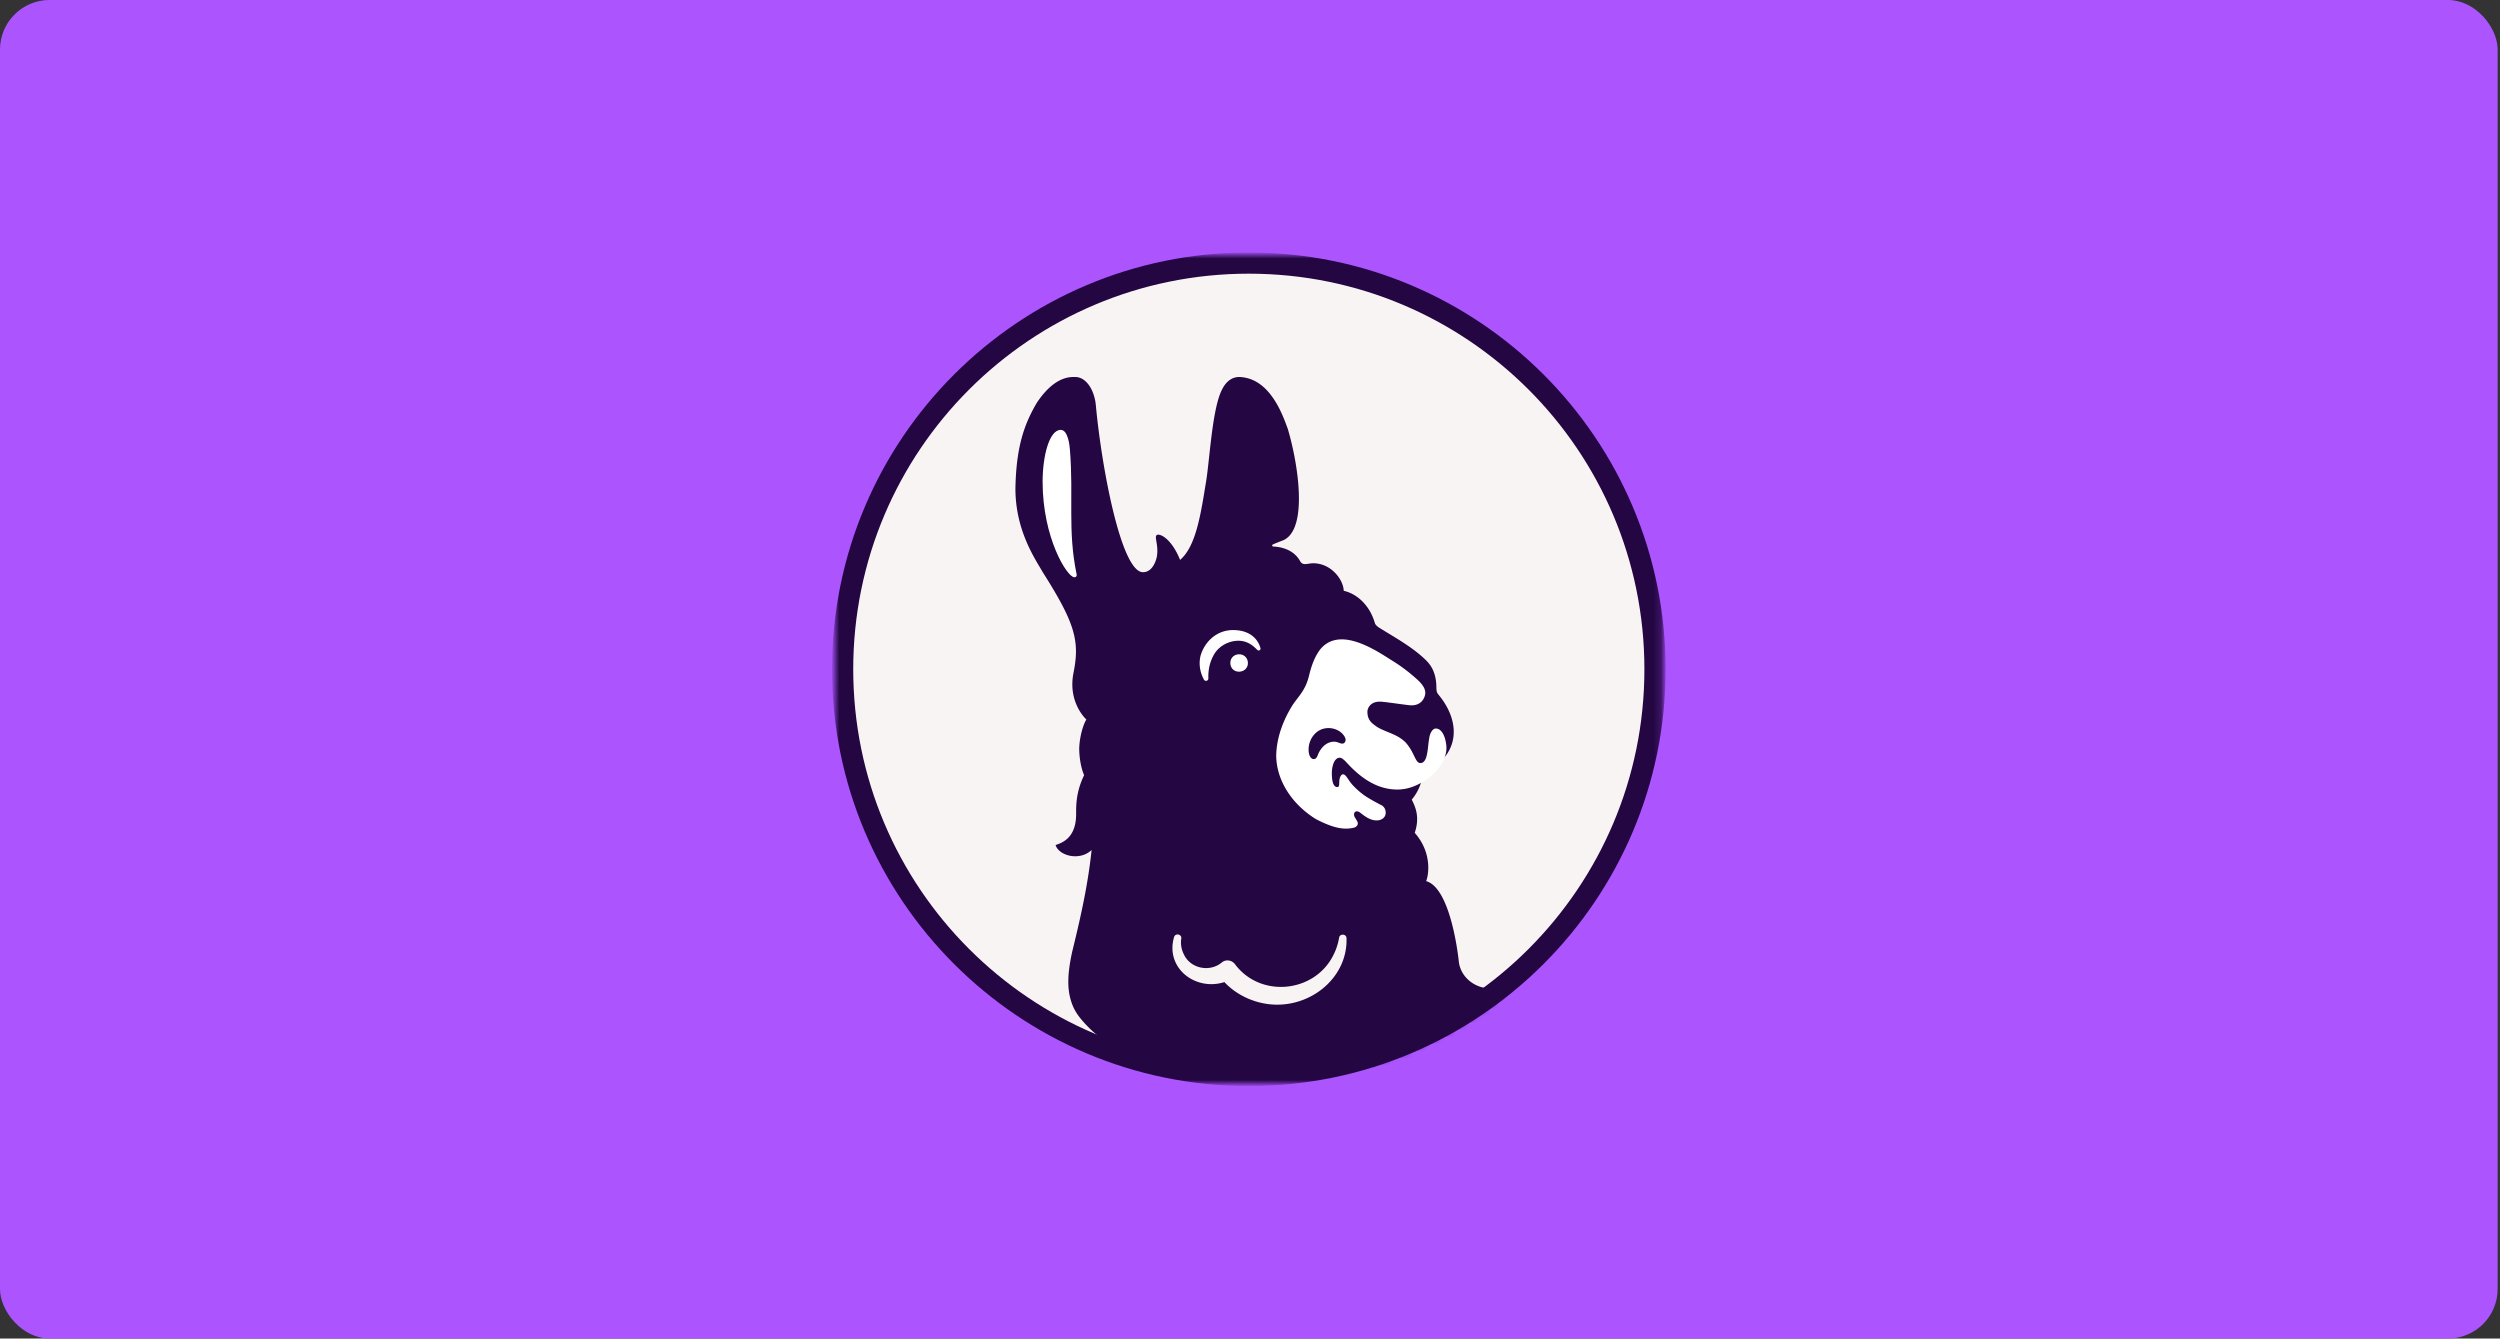 <svg xmlns="http://www.w3.org/2000/svg" width="353" height="189" fill="none" viewBox="0 0 353 189"><rect x="0" y="0" width="353" height="189" fill="#333333" stroke="none"/><rect width="352.667" height="189" fill="#ac55ff" rx="7"/><mask id="a" width="118" height="117" x="117" y="36" maskUnits="userSpaceOnUse" style="mask-type:luminance"><path fill="#fff" d="M234.833 36h-117v117h117z"/></mask><g mask="url(#a)"><path fill="#f8f4f3" stroke="#240642" stroke-width="3" d="M176.333 151.857c31.678 0 57.357-25.679 57.357-57.357s-25.679-57.357-57.357-57.357-57.357 25.68-57.357 57.357c0 31.678 25.679 57.357 57.357 57.357Z"/><mask id="b" width="117" height="117" x="118" y="36" maskUnits="userSpaceOnUse" style="mask-type:alpha"><path fill="#ac55ff" stroke="#000" stroke-width="3" d="M176.334 151.187c31.307 0 56.687-25.38 56.687-56.687s-25.38-56.685-56.687-56.685-56.686 25.379-56.686 56.686 25.38 56.686 56.686 56.686Z"/></mask><g mask="url(#b)"><path fill="#240642" d="M178.815 152.093c20.53 0 31.145-6.091 34.349-12.198.184-.353-.169-.751-.559-.627-3.614 1.144-6.311-.982-6.614-3.435 0 0-1.01-10.405-4.623-11.42.214-.422 1.085-3.747-1.608-6.819.736-2.174.128-3.605-.423-4.687a6.74 6.74 0 0 0 1.41-2.794c.055-.234.054-.442.253-.663 1.27-1.01 2.671-1.843 3.523-3.322 1.536-2.671.507-5.722-1.355-7.974-.188-.248-.336-.368-.35-1.007.005-1.091-.202-2.214-.814-3.136-.313-.469-.723-.874-1.152-1.25-1.789-1.596-3.928-2.775-5.983-4.049-.283-.173-.612-.404-.734-.719-.647-2.305-2.32-4.089-4.4-4.574-.044-1.544-1.745-3.886-4.317-3.886-.785 0-1.434.409-1.84-.295-.94-1.708-2.815-2.025-3.793-2.068-.165-.008-.211-.22-.062-.287.313-.144.788-.343 1.493-.603 3.533-1.619 2.071-10.842.625-15.709-.677-1.817-2.393-6.984-6.596-7.326a2.5 2.5 0 0 0-.865.06c-.809.224-1.409.845-1.831 1.704-1.39 2.676-1.737 9.898-2.249 12.986-.725 4.404-1.382 9.128-3.673 11.065-.976-2.466-2.388-3.608-3.16-3.564-.672.15.238 1.402-.15 3.247-.269 1.062-.883 2.053-1.929 2.053-3.064 0-5.823-14.672-6.646-23.485a8 8 0 0 0-.09-.689c-.404-2.13-1.574-3.387-2.811-3.387-.627 0-2.878-.22-5.457 3.662-1.772 3.027-2.898 6.191-3.007 12.084.002 5.938 2.769 9.91 3.89 11.863 4.58 7.212 5.191 9.7 4.324 14.097-.881 4.262 1.807 6.659 1.807 6.659-.38.564-.881 2.074-.997 3.731-.074 1.055.151 2.948.678 4.12-1.156 2.385-1.129 4.28-1.129 5.475 0 2.769-1.262 3.897-2.902 4.389.442 1.511 3.385 2.32 5.087.706-.502 4.743-1.431 9.016-2.727 14.303-.806 3.621-.67 5.649-.059 7.366.274.775.705 1.488 1.232 2.131 6.279 7.668 18.061 8.272 26.234 8.272m-.01-10.351c-2.262-.352-4.379-1.432-5.923-3.067-4.116 1.305-8.396-2.011-7.095-6.39.207-.573 1.1-.362 1.011.235-.128.771.02 1.56.366 2.239.919 2.013 3.661 2.554 5.341 1.152.622-.525 1.521-.325 1.943.326 3.679 4.781 11.314 3.884 13.875-1.483.375-.75.62-1.544.763-2.367.1-.584 1.014-.529 1.04.061.206 5.777-5.441 10.197-11.322 9.295z"/><path fill="#fff" d="M202.732 102.865c-.397 0-.823.553-.932 1.416-.236 1.215-.155 3.462-1.238 3.462-.75 0-.818-1.506-2.077-2.894-1.306-1.347-3.179-1.484-4.38-2.453-.668-.464-1.065-1.034-1.022-2.013 0 0 .143-1.56 2.247-1.275 1.001.105 2.623.35 3.627.464 1.794.203 2.232-1.132 2.285-1.585.115-1.063-1.013-1.943-1.727-2.563a22.5 22.5 0 0 0-2.903-2.123 46 46 0 0 1-.562-.354c-2.555-1.63-7.098-4.358-9.645-1.243-.913 1.223-1.31 2.632-1.596 3.8-.528 2.136-1.639 2.96-2.427 4.264-1.252 2.069-2.113 4.418-2.179 6.836-.011 3.49 2.147 6.908 5.589 9.045 2.858 1.5 4.324 1.5 5.468 1.193.21-.071.669-.391.353-.92-.056-.113-.216-.36-.312-.52-.327-.601.12-1.15.781-.636.435.341.88.682 1.392.89.431.175.922.244 1.367.126h.001c.521-.171.785-.513.815-.949.03-.522-.206-.925-.597-1.14-.594-.29-1.91-1.014-2.466-1.424-.627-.439-1.297-1.095-1.529-1.342-.759-.807-.976-1.594-1.448-1.594a.3.3 0 0 0-.209.109c-.296.316-.299.838-.313 1.135-.01.22.024.554-.283.554-.762 0-.759-1.589-.758-2.02 0-.59.216-2.122 1.128-2.122.281 0 .664.378.815.526 2.009 2.231 4.345 3.967 7.305 3.967 2.265 0 4.158-1.28 5.348-2.48.932-.936 1.546-2.108 1.587-3.319.026-.767-.343-2.817-1.505-2.817zm-12.982 2.076c-.275.153-.604-.037-.903-.135-.603-.198-1.286.003-1.783.397-.341.272-.601.627-.813 1.01-.23.419-.274.972-.769.972-.408 0-.613-.565-.657-.798-.239-1.264.371-2.671 1.505-3.277 1.135-.606 2.708-.285 3.442.771.113.164.21.348.224.548.013.199-.071.415-.245.512zm-14.929-14.469a4.16 4.16 0 0 0-2.901 1.268c-.431.442-1.39 1.872-1.297 4.077-.016.324-.442.44-.613.164-.692-1.24-.732-2.531-.464-3.485.596-1.927 2.278-3.53 4.552-3.53 2.983 0 3.731 1.953 3.88 2.557.072.251-.238.436-.428.258-.495-.46-1.258-1.31-2.732-1.31z"/><path fill="#fff" d="M175.066 94.835c-.713.064-1.275-.396-1.339-1.108-.062-.7.409-1.277 1.122-1.34.712-.064 1.29.42 1.352 1.12.064.713-.423 1.264-1.134 1.328zm-23.353-13.321c-1.051 0-4.497-5.593-4.497-13.489 0-3.544.91-7.326 2.563-7.326 1.017 0 1.248 2.168 1.295 2.811.535 6.782-.339 11.389.937 17.532.085.36-.132.472-.298.472"/></g></g></svg>